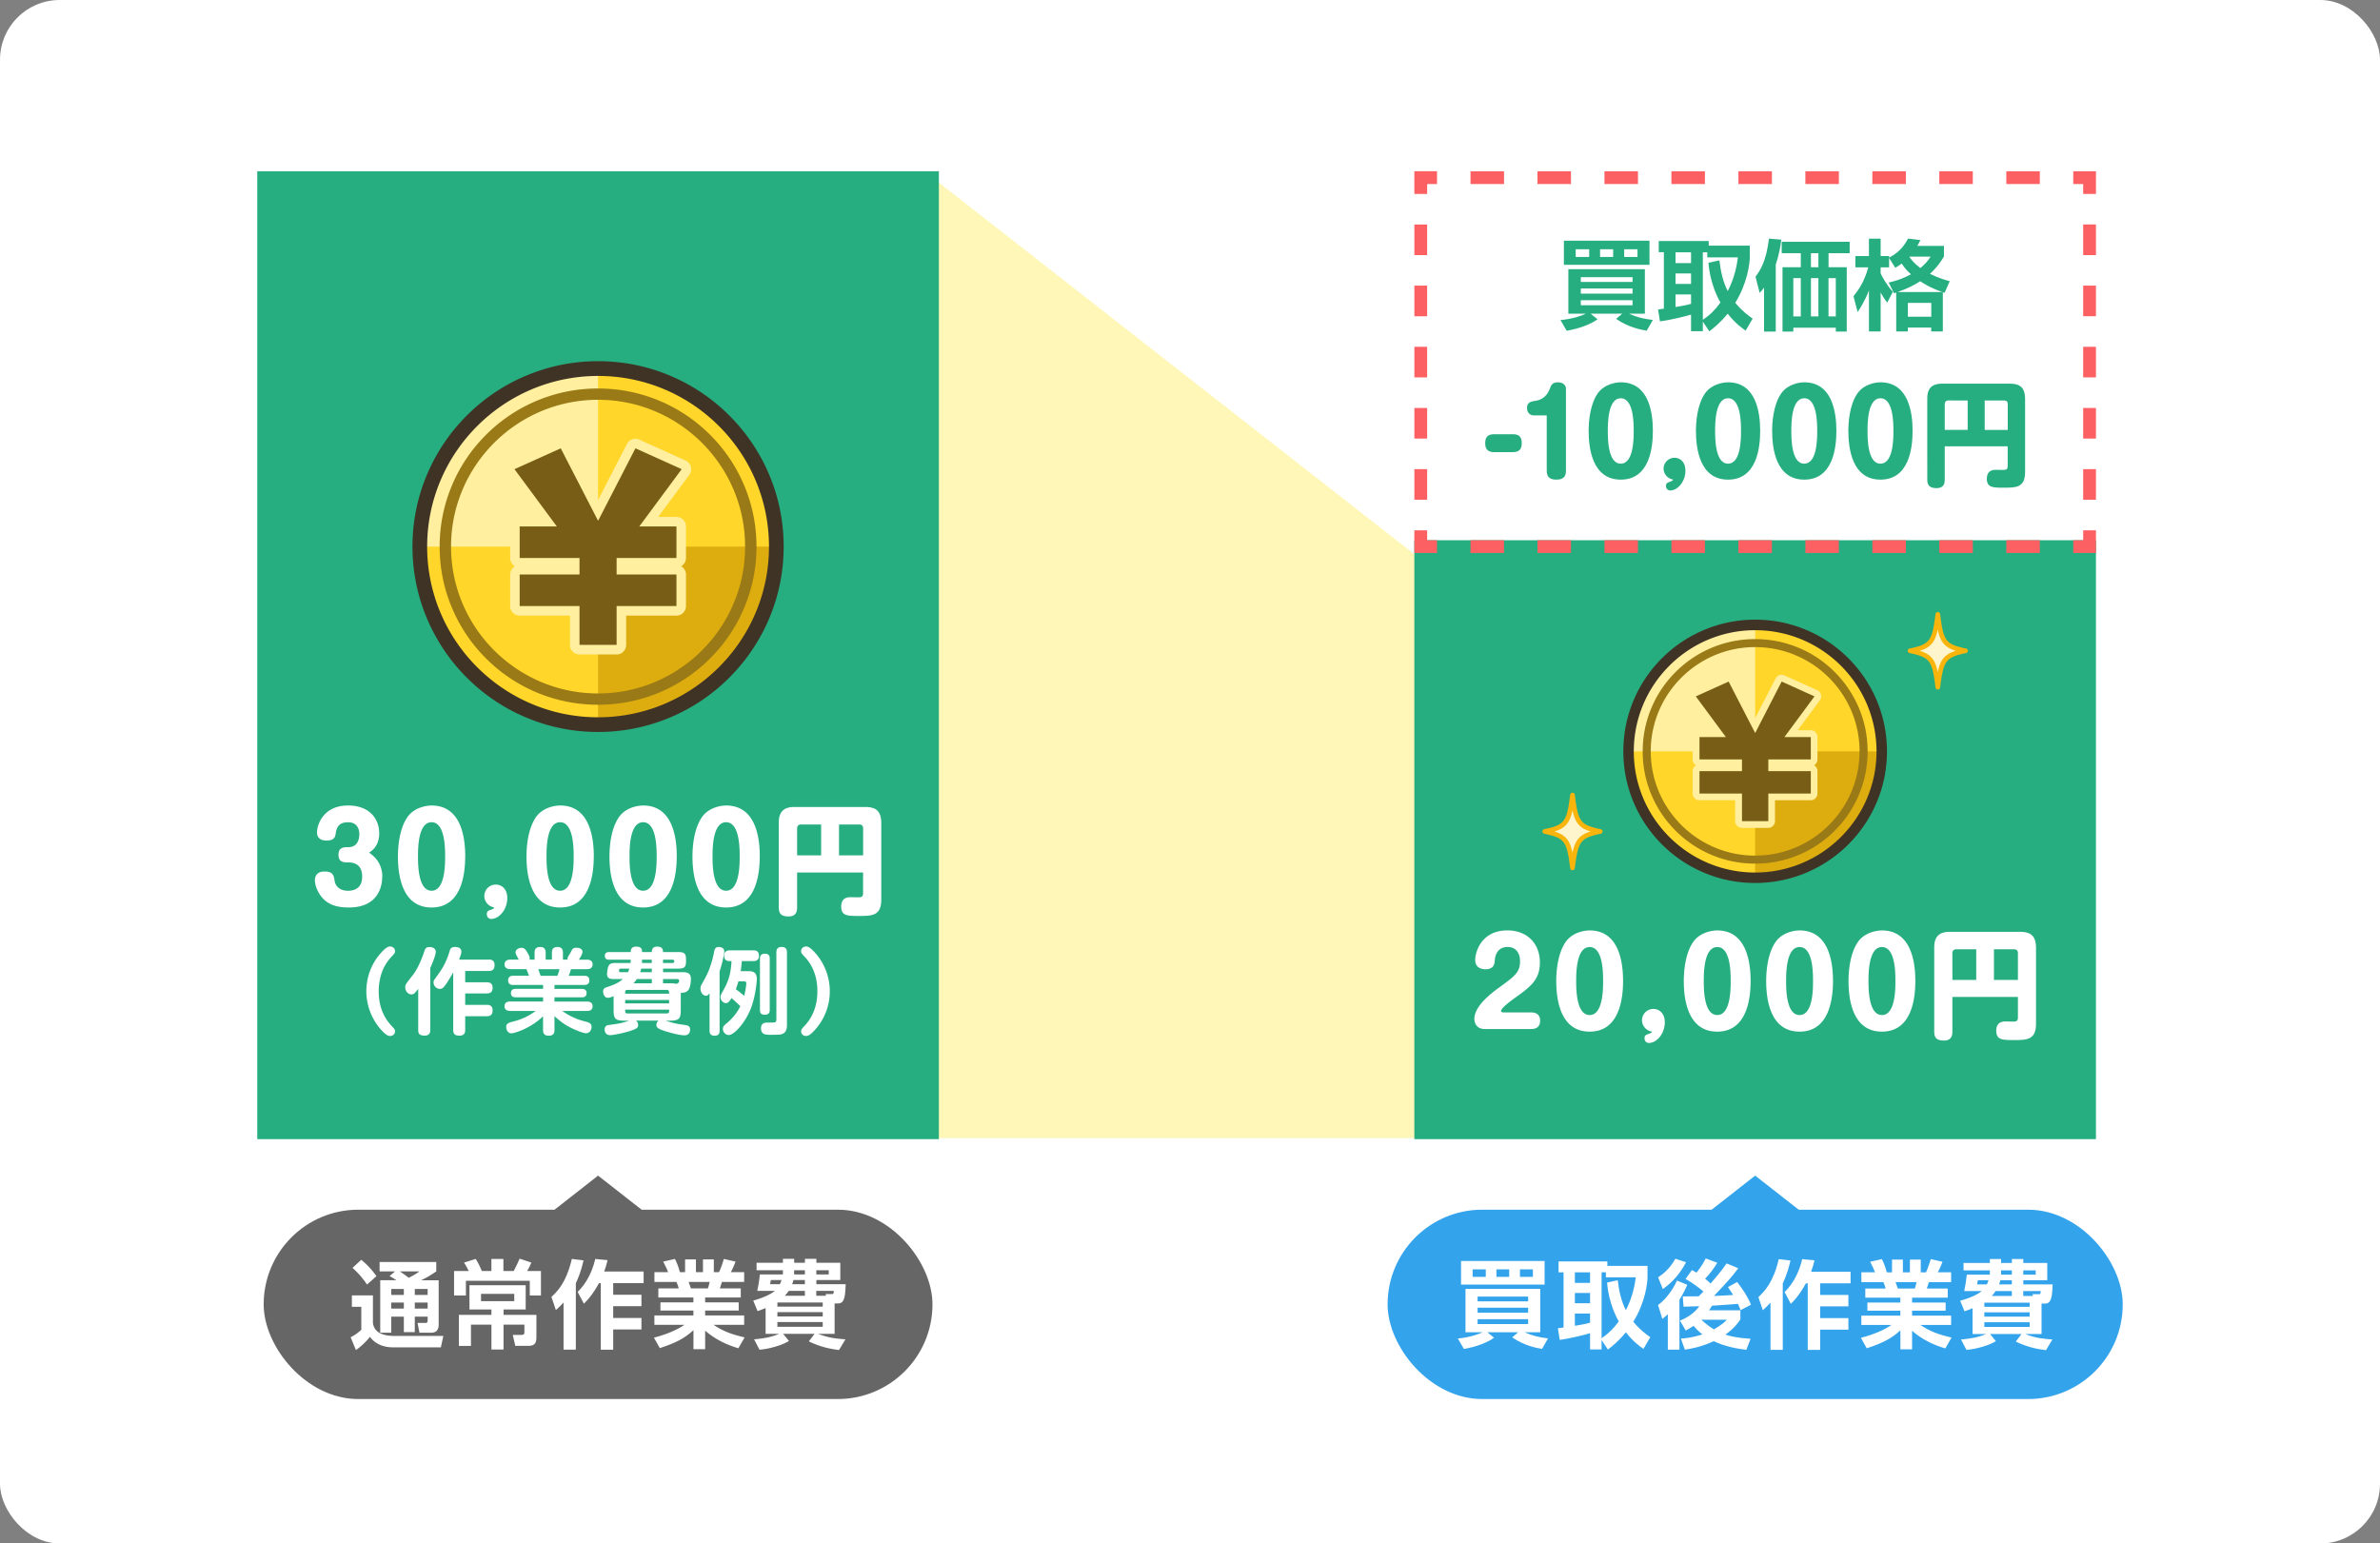 <svg id="_レイヤー_1" data-name="レイヤー 1" xmlns="http://www.w3.org/2000/svg" version="1.1" viewBox="0 0 535 347"><rect x="0" y="0" width="535" height="347" fill="#808080" stroke="none"/><defs><style>.cls-1{fill:#fff5cc}.cls-1,.cls-10,.cls-12,.cls-13,.cls-14,.cls-2,.cls-3,.cls-4,.cls-5,.cls-6,.cls-7,.cls-8{stroke-width:0}.cls-2{fill:#775d15}.cls-3{fill:#ffd629}.cls-4{fill:#666}.cls-5{fill:#ddac0e}.cls-6{fill:#ffef9f}.cls-7{fill:#997a16}.cls-8{fill:#3f3326}.cls-10{fill:#fff}.cls-12{fill:#26ae81}.cls-13{fill:#33a3eb}.cls-14{fill:#f9b50b}</style></defs><rect class="cls-10" width="535" height="347" rx="13.42" ry="13.42"/><path fill="#fef7b8" stroke-width="0" d="M209.61 39.93l109.76 85.79v130.15H209.61V39.93z"/><path class="cls-12" d="M59.27 39.93h150.34v214.73H59.27z"/><path class="cls-12" d="M211.05 256.1H57.83V38.5h153.22v217.6zm-150.34-2.88h147.47V41.37H60.71v211.85zm258.66-130.33h150.34v131.77H319.37z"/><path class="cls-12" d="M471.15 256.1H317.93V121.45h153.22V256.1zm-150.34-2.88h147.47v-128.9H320.81v128.9zm29.98-181.27c2.63-.22 4.8-.99 5.7-1.43h-3.94v-10h17.2v10h-3.58c1.77.77 3.03 1.13 5.37 1.41l-1.37 2.41c-1.04-.18-3.94-.62-6.88-2.65l1.37-1.17h-7.1l1.55 1.26c-1.57 1.15-4.22 2.12-6.94 2.58l-1.39-2.41zm.76-17.84h19.24v5.43h-19.24v-5.43zm2.65 3.65h3.03v-1.72h-3.03v1.72zm1.15 5.63h11.63v-1.08h-11.63v1.08zm0 2.62h11.63v-1.15h-11.63v1.15zm0 2.61h11.63v-1.13h-11.63v1.13zm4.33-10.86h2.94v-1.72h-2.94v1.72zm5.42 0h2.99v-1.72h-2.99v1.72zm27.32 16.58c-.86-.6-2.39-1.68-4.05-3.82-1.7 2.07-3.1 3.18-4.13 3.97l-1.46-2.19v2.16h-2.65v-3.73c-.97.29-4.42 1.19-6.99 1.52l-.42-2.67c.2-.02 1.1-.15 1.3-.18V56.7h-1.15v-2.52h11.23v1.04h9.24v2.63c0 1.3-.55 5.87-3.27 10.22 1.57 1.9 3.01 2.94 3.91 3.56l-1.57 2.69zm-15.78-17.62v2.43h3.49v-2.43h-3.49zm0 4.75v2.36h3.49v-2.36h-3.49zm3.49 4.72h-3.49v2.83c1.26-.2 2.3-.38 3.49-.71v-2.12zm6.37-7.66c.27 2.32.77 4.77 1.88 6.91 1.64-3.2 2.08-6.05 2.28-7.57h-6.88v-1.15h-1v15.19c1.73-1.21 2.68-2.16 3.96-3.89-2.26-3.95-2.61-7.99-2.7-8.94l2.45-.55zm10.05 6.12c-.35.49-.53.68-1 1.19l-.93-3.64c1.08-1.43 2.39-3.44 3.03-8.55l2.76.22c-.13 1.08-.37 2.98-1.24 5.61v15.06h-2.63v-9.89zm19.24-10.29v2.56h-4.75v3.16h4.09v14.46h-2.46v-.86h-9.55v.86h-2.43V60.08h4.11v-3.16h-4.29v-2.56h15.28zm-12.67 8.17v8.61h1.68v-8.61h-1.68zm3.96-5.61v3.16h1.68v-3.16h-1.68zm0 5.61v8.61h1.68v-8.61h-1.68zm3.95 0v8.61h1.64v-8.61h-1.64zm13.53.99c1-.24 2.79-.64 5.02-1.86-.49-.42-1.22-1.06-2.1-2.41-.51.4-.93.66-1.44.95l-1.39-2.21v2.12h-1.9v1.35c.33.75 1.28 2.52 2.74 4.15l-1.26 2.43c-.44-.57-.86-1.13-1.48-2.3v8.77h-2.63v-9.23c-.86 2.34-2.08 4.17-2.54 4.88l-.93-3.56c1.17-1.46 2.45-3.31 3.32-6.49h-2.9v-2.54h3.05v-3.91h2.63v3.91h1.9v.35c2.41-1.26 3.45-2.78 4.27-4.28l2.76.33c-.2.44-.38.8-.69 1.32h5.99v2.38c-.51.84-1.35 2.25-3.14 3.89 2.01.99 3.4 1.37 4.44 1.66l-1.15 2.61-.4-.13v8.81h-2.61v-.86h-5.26v.86h-2.61v-8.74c-.13.04-.22.07-.51.15l-1.19-2.41zm12.07 2.14c-2.79-.97-4.35-2.01-4.98-2.43-1.24.8-2.85 1.66-5.11 2.43h10.08zm-7.76 2.43v3.11h5.26v-3.11h-5.26zm.31-10.4c.35.55 1.04 1.48 2.5 2.58 1.3-1.04 1.83-1.88 2.3-2.58h-4.8z"/><rect class="cls-4" x="59.27" y="271.96" width="150.34" height="42.57" rx="21.28" ry="21.28"/><path class="cls-10" d="M79.1 291.22h4.73v6.21c.13.78.52 2.91 4.75 2.91h11.08l-.56 2.57H88.43c-1.58 0-3.8-.37-5.27-2.37-.3.39-1.51 1.83-3.15 2.98l-1.19-2.89c.89-.43 1.7-1.03 2.4-1.66v-5.17H79.1v-2.57zm2.11-8c.73.62 2.07 1.75 3.41 3.69l-2.12 1.88a19.13 19.13 0 0 0-3.26-3.75l1.96-1.81zm7.6 2.61h-3.48v-2.11h12.74v2.11c-.54.37-1.75 1.23-3.43 2h3.97v9.98c0 1.03-.41 1.81-1.73 1.81h-2.59l-.43-2.2h1.75c.43 0 .52-.19.52-.58V296h-2.89v3.49h-2.46V296h-2.83v3.62h-2.48v-11.8h3.65c-.52-.34-.82-.54-1.55-.93l1.25-1.08zm-.86 3.95v1.34h2.83v-1.34h-2.83zm0 3.06v1.36h2.83v-1.36h-2.83zm1.94-7.01c.63.43 1.58 1.12 1.99 1.44 1.58-.8 1.92-1.08 2.4-1.44H89.9zm3.35 3.95v1.34h2.89v-1.34h-2.89zm0 3.06v1.36h2.89v-1.36h-2.89zm19.92-9.81v2.72h2.31c.56-1.08.65-1.25 1.34-2.78l2.63.88c-.26.63-.58 1.29-.95 1.9h3.11v5.5h-2.51v-3.3h-14.36v3.3h-2.66v-5.5h3.3c-.19-.39-.63-1.25-1.06-1.9l2.63-.82c.67 1.12.8 1.42 1.38 2.72h2.14v-2.72h2.68zm5.01 5.91v5.45h-4.97v1.21h7.38v4.81c0 .99 0 2.16-1.77 2.16h-2.98l-.56-2.46h1.88c.56 0 .73-.15.73-.6v-1.7h-4.69v5.58h-2.72v-5.58h-4.6v4.77h-2.72v-6.97h7.32v-1.21h-4.94v-5.45h12.63zm-10.04 1.94v1.64h7.47v-1.64h-7.47zm18.55 1.94c-.78.86-1.23 1.27-1.73 1.7l-.99-2.95c1.32-1.23 3.35-3.26 4.58-8.54l2.63.32c-.22.97-.67 2.87-1.73 5.15v14.92h-2.76v-10.61zm9.89-9.53c-.15.67-.32 1.34-.76 2.57h8.87v2.61h-6.84v2.61h6.35v2.57h-6.35v2.65h6.35v2.59h-6.35v4.55h-2.79v-14.96h-.41c-1.51 2.74-2.72 3.95-3.39 4.61l-1.4-2.65c2.31-2.26 3.43-5.15 3.95-7.4l2.76.26zm10.42 17.44c3.3-.86 5.44-1.92 6.87-2.89h-6.76v-2.11h8.77v-1.1h-7.41v-1.83h7.41v-1.1h-7.88v-2.05h4.58c-.11-.43-.35-1.1-.52-1.45h-4.94V286h3.07c-.32-.84-.54-1.27-1.1-2.37l2.63-.6c.5.97.76 1.68 1.12 2.98H154v-2.87h2.44v2.87h1.58v-2.87h2.44v2.87h1.17c.41-.88.86-2.18 1.08-2.98l2.63.6c-.07.19-.5 1.38-1.06 2.37h3v2.2h-4.99c-.15.45-.37 1.14-.48 1.45h4.71v2.05h-8.01v1.1h7.54v1.83h-7.54v1.1h8.77v2.11h-6.87c2.16 1.49 4.25 2.2 6.97 2.83l-1.4 2.44c-2.74-.8-5.33-2.07-7.47-3.97v4.18h-2.63v-4.27c-1.81 1.62-3.5 2.7-7.56 4.03l-1.32-2.35zm7.8-12.53c.09.24.45 1.25.52 1.45h3.8c.13-.32.22-.58.41-1.45h-4.73zm17.31 5.87c-.82.34-1.27.52-1.81.69l-.97-2.37c3.13-.86 4.47-1.85 4.86-2.18h-3.95c.32-1.68.37-1.88.58-3.69h5.16c.02-.11.02-.15.02-.28v-.67h-5.92v-1.68h5.92v-.88h2.53v.88h2.42v-.88h2.57v.88h5.38v3.88h-5.38v.95h6.59c-.11 2.95-.32 4.31-1.71 4.31h-.78v6.84h-3.69c2.2.88 4.1 1.1 6.13 1.23l-1.45 2.41c-2.4-.3-4.45-.82-6.78-1.94l1.29-1.7h-7.08l1.32 1.6c-1.42.93-4.51 1.83-6.63 1.96l-1.21-2.33c1.47-.13 3.58-.34 5.63-1.23h-3.04v-5.8zm1.18-6.3c-.02.09-.11.63-.17.95h2.18c.11-.19.24-.45.39-.95h-2.4zm1.47 5.05v.93h10.19v-.93h-10.19zm0 2.17v.97h10.19v-.97h-10.19zm0 2.23v1.06h10.19v-1.06h-10.19zm6.18-5.91v-1.1h-3.63c-.39.58-.69.88-.89 1.1h4.51zm0-3.54h-2.59c-.04.24-.11.52-.28.95h2.87v-.95zm0-1.25v-.95h-2.42v.95h2.42zm2.57 0h2.79v-.95h-2.79v.95zm2.18 4.79l-.09-.39h1.42c.24 0 .41 0 .41-.71h-3.93v1.1h2.18zm-99.77-94.15c0 1.09-.21 6.86-7.51 6.86-2.59 0-4.73-.59-6.17-2.46-.91-1.15-1.44-2.59-1.44-3.71 0-1.04.61-1.92 2.14-1.92 1.95 0 2.11.88 2.3 2.14.03.24.35 2.19 3.05 2.19 1.5 0 3.13-.72 3.13-3.1 0-.75 0-3.28-3.13-3.28-.99 0-2.19 0-2.19-1.71s1.2-1.71 2.19-1.71c2.11 0 2.49-1.76 2.49-2.96 0-1.44-.78-2.64-2.46-2.64-1.12 0-2.51.19-2.83 2.4-.11.8-.24 1.71-2.08 1.71-1.15 0-2.14-.45-2.14-1.87s1.2-6.01 7-6.01c4.81 0 6.98 3.02 6.98 6.25 0 .61 0 2.94-2.27 4.35.8.56 2.97 2.08 2.97 5.47zm18.66-4.62c0 4.03-.83 11.48-7.56 11.48s-7.56-7.45-7.56-11.48c0-1.71.19-6.09 2.17-8.89 1.5-2.11 4.17-2.56 5.4-2.56 6.68 0 7.56 7.26 7.56 11.45zm-10.61 0c0 1.76 0 7.71 3.05 7.71s3.05-5.95 3.05-7.71 0-7.69-3.05-7.69-3.05 5.95-3.05 7.69zm14.91 8.89c0-1.39 1.12-2.56 2.59-2.56 1.34 0 2.57 1.01 2.57 3.02 0 2.64-1.87 4.7-3.61 4.7-.59 0-.99-.48-.99-1.07 0-.67.37-.8.93-.99.53-.19.61-.29.78-.51-1.58-.29-2.27-1.55-2.27-2.59zm24.6-8.89c0 4.03-.83 11.48-7.56 11.48s-7.56-7.45-7.56-11.48c0-1.71.19-6.09 2.17-8.89 1.5-2.11 4.17-2.56 5.4-2.56 6.68 0 7.56 7.26 7.56 11.45zm-10.62 0c0 1.76 0 7.71 3.05 7.71s3.05-5.95 3.05-7.71 0-7.69-3.05-7.69-3.05 5.95-3.05 7.69zm29.27 0c0 4.03-.83 11.48-7.56 11.48s-7.56-7.45-7.56-11.48c0-1.71.19-6.09 2.17-8.89 1.5-2.11 4.17-2.56 5.4-2.56 6.68 0 7.56 7.26 7.56 11.45zm-10.61 0c0 1.76 0 7.71 3.05 7.71s3.05-5.95 3.05-7.71 0-7.69-3.05-7.69-3.05 5.95-3.05 7.69zm29.27 0c0 4.03-.83 11.48-7.56 11.48s-7.56-7.45-7.56-11.48c0-1.71.19-6.09 2.17-8.89 1.5-2.11 4.17-2.56 5.4-2.56 6.68 0 7.56 7.26 7.56 11.45zm-10.61 0c0 1.76 0 7.71 3.05 7.71s3.05-5.95 3.05-7.71 0-7.69-3.05-7.69-3.05 5.95-3.05 7.69zm19.01 3.61v7.88c0 .69-.11 2-1.9 2-1.58 0-2.22-.56-2.22-2v-19.14c0-2.72 1.52-3.47 3.48-3.47h15.9c2.33 0 3.66.77 3.66 3.66v17.16c0 3.68-2.14 3.68-5.03 3.68-2.54 0-3.98 0-3.98-2.11 0-1.65.99-2.11 2.06-2.11.03 0 1.47.03 1.74.03.85 0 1.12-.16 1.12-.99v-4.59h-14.84zm5.4-3.85v-6.94h-4.52c-.59 0-.88.35-.88.88v6.06h5.4zm4.01 0h5.43v-6.06c0-.53-.27-.88-.88-.88h-4.54v6.94zM85.51 214.37c1.24-1.41 1.77-1.58 2.19-1.58.59 0 1.1.44 1.1 1.03 0 .42-.15.59-.7 1.16-.55.59-1.22 1.41-1.77 2.48-.8 1.6-1.2 3.54-1.2 5.39 0 4.74 2.17 7.03 3.29 8.21.23.25.38.48.38.82 0 .59-.51 1.03-1.1 1.03-.44 0-.97-.19-2.21-1.6-1.75-2.02-3.14-5.03-3.14-8.46s1.31-6.36 3.16-8.48zm11.22 17.17c0 .53-.13 1.28-1.24 1.28s-1.48-.32-1.48-1.28v-9.24c-.65.86-.95 1.26-1.52 1.26-.74 0-1.39-.72-1.39-1.58 0-.61.04-.65 1.64-2.69.51-.63 1.62-2.29 2.65-5.45.17-.53.36-.93 1.16-.93.72 0 1.41.34 1.41 1.07 0 .78-.86 2.76-1.24 3.68v13.87zm13.15-15.82c.32 0 1.29 0 1.29 1.2 0 .97-.38 1.37-1.29 1.37h-5.31v2.55h4.87c.48 0 1.29.08 1.29 1.22 0 .78-.32 1.28-1.29 1.28h-4.87v2.57h4.87c.32 0 1.29 0 1.29 1.2 0 .97-.4 1.35-1.29 1.35h-4.87v3.09c0 .46-.08 1.28-1.24 1.28-1.01 0-1.45-.29-1.45-1.28v-12.96c-.34.59-1.16 2.13-1.98 3.14-.21.27-.49.59-1.01.59-.78 0-1.43-.67-1.43-1.47 0-.23.04-.44.36-.86 1.2-1.64 2.15-2.9 3.01-5.39.06-.19.32-1.05.4-1.22.21-.38.63-.48 1.05-.48s1.43.06 1.43 1.07c0 .46-.38 1.41-.51 1.77h6.68zm10.29.02v-1.56c0-.86.34-1.28 1.31-1.28 1.18 0 1.18.99 1.18 1.28v1.56h1.41v-1.56c0-.8.27-1.28 1.29-1.28 1.18 0 1.18.99 1.18 1.28v1.56h1.07s-.04-.17-.04-.25c0-.11.06-.3.15-.44.34-.55.4-.63.82-1.45.17-.29.38-.53 1.05-.53.78 0 1.35.36 1.35.93 0 .4-.46 1.24-.82 1.75h1.83c.44 0 1.26.11 1.26 1.07 0 .53-.29 1.07-1.26 1.07h-3.6c-.27.88-.27.95-.51 1.49h3.52c.36 0 1.12.04 1.12 1.03s-.86 1.03-1.12 1.03h-6.72v.88h6.15c.23 0 1.07 0 1.07.95s-.86.95-1.07.95h-6.15v.95h7.31c.59 0 1.26.19 1.26 1.07 0 1.05-1.03 1.05-1.26 1.05h-5.54c1.31.95 2.95 1.79 4.93 2.31 1.01.25 1.64.42 1.64 1.3 0 .48-.32 1.39-1.29 1.39-.65 0-2.72-.88-3.64-1.37-1.26-.65-2.38-1.51-3.41-2.48v3.11c0 .95-.42 1.3-1.37 1.3-1.18 0-1.2-.97-1.2-1.3v-3.07c-2.91 2.84-6.53 3.83-7.1 3.83-.99 0-1.18-1.07-1.18-1.43 0-.76.44-.93 1.73-1.26 1.31-.34 3.06-.97 4.89-2.34h-5.71c-.59 0-1.29-.19-1.29-1.07 0-1.05 1.03-1.05 1.29-1.05h7.38v-.95h-6.15c-.3 0-1.08-.02-1.08-.95s.84-.95 1.08-.95h6.15v-.88h-6.74c-.36 0-1.12-.04-1.12-1.03s.86-1.03 1.12-1.03h3.56c-.11-.36-.4-1.14-.57-1.49h-3.62c-.44 0-1.29-.13-1.29-1.07 0-1.07 1.07-1.07 1.29-1.07h1.9c-.63-1.2-.72-1.35-.72-1.66 0-.57.67-.99 1.31-.99s.86.29 1.24.88c.27.44.63 1.03.63 1.47 0 .11-.02.19-.06.3h1.18zm5.12 3.64c.25-.57.44-1.33.49-1.49H121c.08.21.44 1.26.53 1.49h3.77zm27.74 7.74c0 1.92-.42 2.34-2.36 2.34h-1.03c1.96.63 2.15.67 4.28.97.53.08 1.22.17 1.22 1.05 0 .17-.06 1.28-1.26 1.28-.8 0-2.42-.32-4.45-.97-1.56-.51-1.88-.82-1.88-1.37 0-.08 0-.59.49-.97h-5.08c.49.38.49.9.49 1.01 0 .59-.34.84-1.9 1.35-1.5.46-3.64.91-4.42.91-1.05 0-1.22-.95-1.22-1.24 0-.86.61-1.01.97-1.05 2.57-.34 2.74-.38 4.53-.97h-1.12c-1.92 0-2.36-.4-2.36-2.34v-3.16c-.49.19-.91.36-1.26.36-.89 0-1.1-.99-1.1-1.43 0-.67.42-.82.86-.97 2.32-.72 3.14-1.43 3.56-1.81h-2.15c-.76 0-1.39-.25-1.39-1.11 0-.13.11-1.41.36-1.87.34-.61.93-.63 1.52-.63h3.41c.02-.23.04-.32.04-.42v-.32h-4.87c-.21 0-.95 0-.95-.86 0-.8.63-.86.95-.86h4.87c0-.4.04-1.22 1.18-1.22s1.35.42 1.37 1.22h2.19c.02-.4.04-1.22 1.18-1.22 1.05 0 1.31.4 1.35 1.22h3.37c1.37 0 1.79.27 1.79 1.66v.42c0 1.33-.38 1.64-1.79 1.64h-3.37v.8h4.26c.84 0 2 0 2 1.52 0 .13-.04 1.75-.55 2.46-.44.61-1.18.65-1.73.67v3.91zm-11.87-8.56c.11-.23.19-.42.32-.8h-1.87c-.27 0-.46.02-.46.53 0 .27.25.27.44.27h1.58zm-.63 4.84h9.88v-.32c0-.34-.17-.53-.51-.53h-8.89c-.36 0-.48.21-.48.5v.34zm9.88 1.41h-9.88v.78h9.88v-.78zm-9.88 2.17v.36c0 .32.15.5.48.5h8.89c.36 0 .51-.19.51-.5v-.36h-9.88zm5.99-5.92v-.95h-3.37c-.15.23-.34.5-.74.95h4.11zm0-3.3h-2.4c-.02.17-.06.36-.21.8h2.61v-.8zm-2.2-1.26h2.19v-.74h-2.19v.74zm4.72 0h2.09c.23 0 .44-.06.44-.34 0-.17-.02-.4-.44-.4h-2.09v.74zm1.63 4.56c.72 0 .95.04 1.22.11.17 0 .34-.02.48-.11.15-.08.3-.32.3-.57 0-.36-.3-.38-.49-.38h-3.14v.95h1.62zm11.09 10.65c0 .32 0 1.14-1.12 1.14s-1.14-.82-1.14-1.14v-8.42c-.19.27-.38.57-.82.57-.65 0-1.22-.78-1.22-1.62 0-.4.11-.67.32-1.03 1.05-1.87 1.43-2.57 2.04-4.44.27-.8.4-1.3.72-2.84.11-.53.25-1.03 1.03-1.03.13 0 1.24.02 1.24 1.01 0 .4-.34 2.34-1.05 4.46v13.34zm4.99-15.65c-.02.36-.08 1.05-.25 2.27h1.52c.93 0 2.11 0 2.11 1.77 0 .42-.25 3.66-1.26 6.4-1.26 3.39-3.86 6.19-5.04 6.19-.78 0-1.33-.72-1.33-1.33s.38-.93.82-1.28c1.6-1.35 2.49-2.63 3.1-3.87-.55-.53-1.29-1.24-1.98-1.83-.38.61-.72 1.14-1.26 1.14s-1.22-.59-1.22-1.33c0-.34.11-.61.44-1.2 1.52-2.59 1.88-4.29 2.04-6.92h-.36c-.49 0-1.29-.06-1.29-1.22s.93-1.2 1.29-1.2h5.27c.42 0 1.26.04 1.26 1.22s-.91 1.2-1.26 1.2h-2.59zm-.76 4.56c-.25.88-.44 1.37-.59 1.77.82.59 1.31.99 1.88 1.49.32-1.18.48-2.53.48-2.8 0-.46-.36-.46-.59-.46h-1.18zm7.04 6.4c0 .32 0 1.11-1.1 1.11s-1.1-.69-1.1-1.11v-11.47c0-.27 0-1.14 1.1-1.14s1.1.78 1.1 1.14v11.47zm3.88 3.3c0 .72-.06 1.85-1.22 2.19-.19.06-.44.13-2.32.13-1.22 0-2.3 0-2.3-1.45 0-1.3.97-1.3 1.6-1.3.67 0 1.35 0 1.47-.04.25-.06.38-.23.38-.72v-14.96c0-.38 0-1.28 1.18-1.28 1.1 0 1.2.72 1.2 1.28v16.16zm6.46 1.01c-1.22 1.41-1.77 1.58-2.19 1.58-.57 0-1.1-.42-1.1-1.03 0-.42.15-.57.69-1.16.74-.78 2.97-3.16 2.97-7.87s-2.23-7.09-2.97-7.87c-.55-.59-.69-.74-.69-1.16 0-.61.53-1.03 1.1-1.03.44 0 .99.19 2.21 1.6 1.75 2 3.14 5.01 3.14 8.46s-1.33 6.38-3.16 8.48zm150.44.02c-2.26 0-2.39-1.91-2.39-2.28 0-2.84 3.69-5.7 5.49-7 3.61-2.62 4.78-3.47 4.78-5.96 0-1.96-1.01-3.21-2.79-3.21-2.65 0-2.84 2.49-2.89 3.02-.05.77-.19 1.99-2.12 1.99-.48 0-2.28-.13-2.28-2.09 0-1.8 1.38-6.65 7.24-6.65 4.4 0 7.3 2.91 7.3 7.21 0 3.95-2.18 5.51-5.73 8.05-.37.27-3 2.15-3 2.84 0 .32.45.34.64.34h6.08c.42 0 2.07 0 2.07 1.85s-1.57 1.88-2.07 1.88h-10.32zm31.04-10.81c0 4-.82 11.39-7.51 11.39s-7.51-7.39-7.51-11.39c0-1.7.19-6.04 2.15-8.82 1.49-2.09 4.14-2.54 5.36-2.54 6.63 0 7.51 7.21 7.51 11.37zm-10.54 0c0 1.75 0 7.66 3.03 7.66s3.02-5.91 3.02-7.66 0-7.63-3.02-7.63-3.03 5.91-3.03 7.63zm14.8 8.83c0-1.38 1.11-2.54 2.57-2.54 1.33 0 2.55 1.01 2.55 2.99 0 2.62-1.86 4.66-3.58 4.66-.58 0-.98-.48-.98-1.06 0-.66.37-.8.93-.98.53-.19.61-.29.77-.5-1.57-.29-2.26-1.54-2.26-2.57zm24.41-8.83c0 4-.82 11.39-7.51 11.39s-7.51-7.39-7.51-11.39c0-1.7.19-6.04 2.15-8.82 1.49-2.09 4.14-2.54 5.36-2.54 6.63 0 7.51 7.21 7.51 11.37zm-10.53 0c0 1.75 0 7.66 3.03 7.66s3.02-5.91 3.02-7.66 0-7.63-3.02-7.63-3.03 5.91-3.03 7.63zm29.05 0c0 4-.82 11.39-7.51 11.39s-7.51-7.39-7.51-11.39c0-1.7.19-6.04 2.15-8.82 1.49-2.09 4.14-2.54 5.36-2.54 6.63 0 7.51 7.21 7.51 11.37zm-10.54 0c0 1.75 0 7.66 3.03 7.66s3.02-5.91 3.02-7.66 0-7.63-3.02-7.63-3.03 5.91-3.03 7.63zm29.05 0c0 4-.82 11.39-7.51 11.39s-7.51-7.39-7.51-11.39c0-1.7.19-6.04 2.15-8.82 1.49-2.09 4.14-2.54 5.36-2.54 6.63 0 7.51 7.21 7.51 11.37zm-10.53 0c0 1.75 0 7.66 3.03 7.66s3.02-5.91 3.02-7.66 0-7.63-3.02-7.63-3.03 5.91-3.03 7.63zm18.86 3.58v7.82c0 .69-.11 1.99-1.88 1.99-1.57 0-2.2-.56-2.2-1.99v-19c0-2.7 1.51-3.45 3.45-3.45h15.79c2.31 0 3.64.77 3.64 3.63v17.04c0 3.66-2.12 3.66-4.99 3.66-2.52 0-3.95 0-3.95-2.09 0-1.64.98-2.09 2.04-2.09.03 0 1.46.03 1.72.03.85 0 1.11-.16 1.11-.98v-4.56h-14.72zm5.36-3.82v-6.89h-4.48c-.58 0-.88.34-.88.87v6.02h5.36zm3.98 0h5.39v-6.02c0-.53-.27-.87-.88-.87h-4.51v6.89z"/><path class="cls-12" d="M340.11 97.62c1.33 0 1.96.61 1.96 1.99 0 1.02-.28 2.04-1.96 2.04h-4.26c-1.38 0-1.99-.66-1.99-1.99 0-1.04.28-2.04 1.99-2.04h4.26zm4.63-4.23c-.71 0-1.48-.51-1.48-1.66 0-1.32.87-1.45 1.94-1.63.51-.08 2.3-.38 3.16-2.65.33-.87.56-1.5 1.86-1.5 1.22 0 1.79.77 1.79 1.35v18.52c0 .87-.23 2.01-2.07 2.01-1.25 0-2.25-.31-2.25-2.01V93.39h-2.96zm26.81 3.49c0 3.85-.79 10.95-7.22 10.95s-7.22-7.11-7.22-10.95c0-1.63.18-5.81 2.07-8.48 1.43-2.01 3.98-2.45 5.15-2.45 6.38 0 7.22 6.93 7.22 10.93zm-10.13 0c0 1.68 0 7.36 2.91 7.36s2.91-5.68 2.91-7.36 0-7.34-2.91-7.34-2.91 5.68-2.91 7.34zm12.53 8.48c0-1.32 1.07-2.45 2.47-2.45 1.28 0 2.45.97 2.45 2.88 0 2.52-1.79 4.48-3.44 4.48-.56 0-.94-.46-.94-1.02 0-.64.36-.76.89-.94.51-.18.59-.28.74-.48-1.5-.28-2.17-1.48-2.17-2.47zm21.72-8.48c0 3.85-.79 10.95-7.22 10.95s-7.22-7.11-7.22-10.95c0-1.63.18-5.81 2.07-8.48 1.43-2.01 3.98-2.45 5.15-2.45 6.38 0 7.22 6.93 7.22 10.93zm-10.13 0c0 1.68 0 7.36 2.91 7.36s2.91-5.68 2.91-7.36 0-7.34-2.91-7.34-2.91 5.68-2.91 7.34zm27.26 0c0 3.85-.79 10.95-7.22 10.95s-7.22-7.11-7.22-10.95c0-1.63.18-5.81 2.07-8.48 1.43-2.01 3.98-2.45 5.15-2.45 6.38 0 7.22 6.93 7.22 10.93zm-10.13 0c0 1.68 0 7.36 2.91 7.36s2.91-5.68 2.91-7.36 0-7.34-2.91-7.34-2.91 5.68-2.91 7.34zm27.26 0c0 3.85-.79 10.95-7.22 10.95s-7.22-7.11-7.22-10.95c0-1.63.18-5.81 2.07-8.48 1.43-2.01 3.98-2.45 5.15-2.45 6.38 0 7.22 6.93 7.22 10.93zm-10.13 0c0 1.68 0 7.36 2.91 7.36s2.91-5.68 2.91-7.36 0-7.34-2.91-7.34-2.91 5.68-2.91 7.34zm17.36 3.44v7.51c0 .66-.1 1.91-1.81 1.91-1.5 0-2.12-.54-2.12-1.91V89.56c0-2.6 1.45-3.31 3.32-3.31h15.18c2.22 0 3.49.74 3.49 3.49v16.38c0 3.52-2.04 3.52-4.8 3.52-2.42 0-3.8 0-3.8-2.01 0-1.58.94-2.01 1.96-2.01.03 0 1.4.03 1.66.03.82 0 1.07-.15 1.07-.94v-4.38h-14.16zm5.15-3.67v-6.62H438c-.56 0-.84.33-.84.84v5.78h5.15zm3.83 0h5.18v-5.78c0-.51-.25-.84-.84-.84h-4.34v6.62z"/><ellipse class="cls-3" cx="134.44" cy="122.89" rx="40.07" ry="40.02"/><path class="cls-5" d="M134.44 162.91c22.13 0 40.07-17.92 40.07-40.02h-40.07v40.02z"/><path class="cls-6" d="M134.44 82.87c-22.13 0-40.07 17.92-40.07 40.02h40.07V82.87z"/><path class="cls-7" d="M134.44 158.44c-4.81 0-9.47-.94-13.86-2.79a35.41 35.41 0 0 1-11.32-7.62 35.355 35.355 0 0 1-7.63-11.3c-1.86-4.38-2.8-9.04-2.8-13.84s.94-9.45 2.8-13.84c1.79-4.23 4.36-8.04 7.63-11.3a35.487 35.487 0 0 1 25.18-10.41c4.81 0 9.47.94 13.86 2.79a35.41 35.41 0 0 1 11.32 7.62c3.27 3.26 5.84 7.07 7.63 11.3 1.86 4.38 2.8 9.04 2.8 13.84s-.94 9.45-2.8 13.84a35.355 35.355 0 0 1-7.63 11.3 35.487 35.487 0 0 1-25.18 10.41zm0-68.56c-18.23 0-33.05 14.81-33.05 33.01s14.83 33.01 33.05 33.01 33.05-14.81 33.05-33.01-14.83-33.01-33.05-33.01z"/><path class="cls-8" d="M134.44 164.56c-5.63 0-11.1-1.1-16.24-3.28-4.97-2.1-9.43-5.1-13.26-8.93A41.495 41.495 0 0 1 96 139.1c-2.18-5.14-3.28-10.6-3.28-16.22s1.1-11.08 3.28-16.22c2.1-4.96 5.11-9.42 8.94-13.25 3.83-3.83 8.29-6.83 13.26-8.93 5.15-2.17 10.61-3.28 16.24-3.28s11.1 1.1 16.24 3.28c4.97 2.1 9.43 5.1 13.26 8.93s6.84 8.28 8.94 13.25c2.18 5.14 3.28 10.6 3.28 16.22s-1.1 11.08-3.28 16.22c-2.1 4.96-5.11 9.42-8.94 13.25a41.509 41.509 0 0 1-13.26 8.93 41.594 41.594 0 0 1-16.24 3.28zm0-80.04c-21.18 0-38.42 17.21-38.42 38.37s17.23 38.37 38.42 38.37 38.42-17.21 38.42-38.37-17.23-38.37-38.42-38.37z"/><path class="cls-6" d="M155.3 104.94c-.16-.63-.6-1.14-1.19-1.41l-10.4-4.69a2.136 2.136 0 0 0-2.78.97l-6.49 12.6-6.49-12.6a2.14 2.14 0 0 0-2.78-.97l-10.4 4.69c-.59.27-1.03.78-1.19 1.41-.16.63-.04 1.29.35 1.81l7 9.47h-4.11c-1.18 0-2.14.96-2.14 2.14v7.09c0 .8.44 1.49 1.08 1.86-.65.37-1.08 1.06-1.08 1.86v7.09c0 1.18.96 2.14 2.14 2.14h11.31v6.6c0 1.18.96 2.14 2.14 2.14h8.34c1.18 0 2.14-.96 2.14-2.14v-6.6h11.31c1.18 0 2.14-.96 2.14-2.14v-7.09c0-.8-.44-1.49-1.08-1.86.65-.37 1.08-1.06 1.08-1.86v-7.09c0-1.18-.96-2.14-2.14-2.14h-4.11l7-9.47c.38-.52.51-1.18.35-1.81z"/><path class="cls-2" d="M153.23 105.48l-10.39-4.69-8.36 16.23h-.07l-8.36-16.23-10.4 4.69 9.52 12.87h-8.35v7.09h13.45v3.72h-13.45v7.08h13.45v8.74h8.34v-8.74h13.45v-7.08h-13.45v-3.72h13.45v-7.09h-8.35l9.52-12.87z"/><ellipse class="cls-3" cx="394.54" cy="168.92" rx="28.46" ry="28.42"/><path class="cls-5" d="M394.54 197.34c15.72 0 28.46-12.72 28.46-28.42h-28.46v28.42z"/><path class="cls-6" d="M394.54 140.5c-15.72 0-28.46 12.72-28.46 28.42h28.46V140.5z"/><path class="cls-7" d="M394.54 194.16c-3.41 0-6.72-.67-9.84-1.98a25.11 25.11 0 0 1-8.03-5.41 25.37 25.37 0 0 1-5.42-8.02c-1.32-3.11-1.99-6.42-1.99-9.83s.67-6.71 1.99-9.83c1.27-3.01 3.1-5.71 5.42-8.02a25.11 25.11 0 0 1 8.03-5.41c3.12-1.32 6.43-1.98 9.84-1.98s6.72.67 9.84 1.98c3.01 1.27 5.71 3.09 8.03 5.41s4.14 5.02 5.42 8.02c1.32 3.11 1.99 6.42 1.99 9.83s-.67 6.71-1.99 9.83c-1.27 3.01-3.1 5.71-5.42 8.02a25.11 25.11 0 0 1-8.03 5.41 25.105 25.105 0 0 1-9.84 1.98zm0-48.68c-12.94 0-23.47 10.51-23.47 23.44s10.53 23.44 23.47 23.44 23.47-10.51 23.47-23.44-10.53-23.44-23.47-23.44z"/><path class="cls-8" d="M394.54 198.51c-4 0-7.88-.78-11.53-2.33a29.46 29.46 0 0 1-9.42-6.34 29.446 29.446 0 0 1-6.35-9.41c-1.55-3.65-2.33-7.52-2.33-11.52s.78-7.87 2.33-11.52c1.49-3.52 3.63-6.69 6.35-9.41a29.46 29.46 0 0 1 9.42-6.34c3.65-1.54 7.53-2.33 11.53-2.33s7.88.78 11.53 2.33a29.46 29.46 0 0 1 9.42 6.34c2.72 2.72 4.86 5.88 6.35 9.41 1.55 3.65 2.33 7.52 2.33 11.52s-.78 7.87-2.33 11.52a29.556 29.556 0 0 1-6.35 9.41 29.46 29.46 0 0 1-9.42 6.34 29.51 29.51 0 0 1-11.53 2.33zm0-56.83c-15.04 0-27.28 12.22-27.28 27.24s12.24 27.24 27.28 27.24 27.28-12.22 27.28-27.24-12.24-27.24-27.28-27.24z"/><path class="cls-6" d="M409.35 156.17c-.12-.44-.43-.81-.85-1l-7.38-3.33c-.74-.33-1.61-.03-1.98.69l-4.61 8.95-4.61-8.95a1.525 1.525 0 0 0-1.98-.69l-7.38 3.33c-.42.19-.73.56-.85 1-.12.44-.02.92.25 1.28l4.97 6.72h-2.92c-.84 0-1.52.68-1.52 1.52v5.03c0 .57.31 1.06.77 1.32-.46.26-.77.75-.77 1.32v5.03c0 .84.68 1.52 1.52 1.52h8.03v4.69c0 .84.68 1.52 1.52 1.52h5.92c.84 0 1.52-.68 1.52-1.52v-4.69h8.03c.84 0 1.52-.68 1.52-1.52v-5.03c0-.57-.31-1.06-.77-1.32.46-.26.77-.75.77-1.32v-5.03c0-.84-.68-1.52-1.52-1.52h-2.92l4.97-6.72c.27-.37.36-.84.25-1.28z"/><path class="cls-2" d="M407.88 156.56l-7.38-3.33-5.93 11.52h-.05l-5.94-11.52-7.38 3.33 6.76 9.14h-5.93v5.03h9.55v2.64h-9.55v5.03h9.55v6.21h5.92v-6.21h9.55v-5.03h-9.55v-2.64h9.55v-5.03h-5.93l6.76-9.14z"/><path d="M471.15 124.32h-5.1v-2.87h2.23v-2.22h2.87v5.09zm-12.62 0H451v-2.87h7.53v2.87zm-15.06 0h-7.53v-2.87h7.53v2.87zm-15.05 0h-7.53v-2.87h7.53v2.87zm-15.06 0h-7.53v-2.87h7.53v2.87zm-15.05 0h-7.53v-2.87h7.53v2.87zm-15.06 0h-7.53v-2.87h7.53v2.87zm-15.05 0h-7.53v-2.87h7.53v2.87zm-15.06 0h-7.53v-2.87h7.53v2.87zm-15.05 0h-7.53v-2.87h7.53v2.87zm-15.06 0h-5.1v-5.09h2.88v2.22h2.22v2.87zm-2.22-11.97h-2.87v-6.88h2.87v6.88zm0-13.75h-2.87v-6.88h2.87v6.88zm0-13.75h-2.87v-6.88h2.87v6.88zm0-13.75h-2.87v-6.88h2.87v6.88zm0-13.75h-2.87v-6.88h2.87v6.88zm0-13.75h-2.88v-5.1h5.1v2.87h-2.22v2.23zm137.72-2.23H451V38.5h7.53v2.87zm-15.06 0h-7.53V38.5h7.53v2.87zm-15.05 0h-7.53V38.5h7.53v2.87zm-15.06 0h-7.53V38.5h7.53v2.87zm-15.05 0h-7.53V38.5h7.53v2.87zm-15.06 0h-7.53V38.5h7.53v2.87zm-15.05 0h-7.53V38.5h7.53v2.87zm-15.06 0h-7.53V38.5h7.53v2.87zm-15.05 0h-7.53V38.5h7.53v2.87zm133.06 2.23h-2.87v-2.23h-2.23V38.5h5.1v5.1zm0 68.75h-2.87v-6.88h2.87v6.88zm0-13.75h-2.87v-6.88h2.87v6.88zm0-13.75h-2.87v-6.88h2.87v6.88zm0-13.75h-2.87v-6.88h2.87v6.88zm0-13.75h-2.87v-6.88h2.87v6.88z" fill="#fc6063" stroke-width="0"/><path class="cls-4" d="M134.44 264.3l-13.53 10.6h27.07l-13.54-10.6z"/><rect class="cls-13" x="311.92" y="271.96" width="165.25" height="42.57" rx="21.28" ry="21.28"/><path class="cls-10" d="M327.7 300.92c2.57-.22 4.69-.97 5.57-1.4h-3.84v-9.77h16.8v9.77h-3.5c1.73.75 2.96 1.1 5.25 1.38l-1.34 2.35c-1.01-.17-3.84-.6-6.71-2.59l1.34-1.14h-6.93l1.51 1.23c-1.53 1.12-4.12 2.07-6.78 2.52l-1.36-2.35zm.73-17.42h18.78v5.3h-18.78v-5.3zm2.6 3.56h2.96v-1.68h-2.96v1.68zm1.12 5.5h11.36v-1.06h-11.36v1.06zm0 2.56h11.36V294h-11.36v1.12zm0 2.55h11.36v-1.1h-11.36v1.1zm4.23-10.61h2.87v-1.68h-2.87v1.68zm5.29 0h2.91v-1.68h-2.91v1.68zm27.76 16.19c-.84-.58-2.33-1.64-3.95-3.73-1.66 2.03-3.02 3.1-4.04 3.88l-1.42-2.13v2.11h-2.59v-3.64c-.95.28-4.32 1.16-6.82 1.49l-.41-2.61c.19-.02 1.08-.15 1.27-.17v-12.4h-1.12v-2.46h10.97v1.01h9.03v2.57c0 1.27-.54 5.74-3.2 9.98 1.53 1.85 2.94 2.87 3.82 3.47l-1.53 2.63zm-15.41-17.2v2.37h3.41v-2.37h-3.41zm0 4.63v2.31h3.41v-2.31h-3.41zm3.41 4.62h-3.41v2.76c1.23-.19 2.25-.37 3.41-.69v-2.07zm6.22-7.49c.26 2.26.76 4.66 1.83 6.75 1.6-3.13 2.03-5.91 2.22-7.4h-6.71v-1.12h-.97v14.83c1.68-1.19 2.61-2.11 3.86-3.79-2.2-3.86-2.55-7.81-2.63-8.73l2.4-.54zm15.62 1.04c-.3.73-.8 1.85-1.75 3.36v11.21h-2.61v-7.96c-.54.5-.76.67-1.23 1.06l-.97-3.13c1.23-.84 3.15-2.95 4.25-5.5l2.31.95zm-6.54-1.68c.99-.67 2.63-1.9 3.87-4.18l2.42.78c-1.45 2.67-2.96 4.4-5.23 6.04l-1.06-2.63zm5.12 13.77c.86-.06 2.48-.17 4.84-.95-.32-.24-1.04-.78-1.99-1.92-.69.47-1.17.75-1.75 1.06l-1.32-2.24c1.75-.67 3.3-1.75 4.36-3.23-.5.02-2.98.11-3.54.11l-.19-2.31c.24 0 3.15-.04 3.61-.04.26-.24.69-.69 1.04-1.06-.8-.71-2.53-2.03-4.02-2.83l1.45-2c.45.24.71.39 1.01.58.26-.3 1.34-1.68 2.09-3.19l2.59.97c-.86 1.42-1.51 2.26-2.74 3.6.3.24.63.47 1.23 1.06 1.27-1.44 2.51-2.93 3.61-4.51l2.61 1.08c-1.4 1.94-2.68 3.3-5.46 6.23.78-.02 2.81-.11 4.32-.22l-1.17-1.77 2.07-1.14c1.38 1.83 2.33 3.19 3.11 5.11l-2.35 1.21c-.15-.39-.26-.69-.58-1.4-.82.06-4.92.37-5.85.41-.15.26-.3.54-.65 1.03h7.04v2.07c-.52.73-1.34 1.96-3.37 3.39 1.01.34 2.44.73 5.66.95l-.95 2.48c-2.51-.3-5.01-.86-7.32-1.94-2.87 1.31-5.16 1.7-6.5 1.9l-.89-2.48zm4.58-4.24c1.36 1.25 2.25 1.79 2.85 2.16 1.77-1.01 2.53-1.77 2.91-2.16h-5.77zm15.56-3.84c-.78.86-1.23 1.27-1.73 1.7l-.99-2.95c1.32-1.23 3.35-3.26 4.58-8.54l2.63.32c-.22.97-.67 2.87-1.73 5.15v14.92h-2.76v-10.61zm9.89-9.53c-.15.67-.32 1.34-.76 2.57h8.87v2.61h-6.84v2.61h6.35v2.57h-6.35v2.65h6.35v2.59h-6.35v4.55h-2.79v-14.96h-.41c-1.51 2.74-2.72 3.95-3.39 4.61l-1.4-2.65c2.31-2.26 3.43-5.15 3.95-7.4l2.76.26zm10.42 17.44c3.3-.86 5.44-1.92 6.87-2.89h-6.76v-2.11h8.77v-1.1h-7.41v-1.83h7.41v-1.1h-7.88v-2.05h4.58c-.11-.43-.35-1.1-.52-1.45h-4.94v-2.2h3.07c-.32-.84-.54-1.27-1.1-2.37l2.63-.6c.5.97.76 1.68 1.12 2.98h1.17v-2.87h2.44v2.87h1.58v-2.87h2.44v2.87h1.17c.41-.88.86-2.18 1.08-2.98l2.63.6c-.07.19-.5 1.38-1.06 2.37h3v2.2h-4.99c-.15.45-.37 1.14-.48 1.45h4.71v2.05h-8.01v1.1h7.54v1.83h-7.54v1.1h8.77v2.11h-6.87c2.16 1.49 4.25 2.2 6.97 2.83l-1.4 2.44c-2.74-.8-5.33-2.07-7.47-3.97v4.18h-2.63v-4.27c-1.81 1.62-3.5 2.7-7.56 4.03l-1.32-2.35zm7.8-12.53c.09.24.45 1.25.52 1.45h3.8c.13-.32.22-.58.41-1.45h-4.73zm17.31 5.87c-.82.34-1.27.52-1.81.69l-.97-2.37c3.13-.86 4.47-1.85 4.86-2.18h-3.95c.32-1.68.37-1.88.58-3.69h5.16c.02-.11.02-.15.02-.28v-.67h-5.92v-1.68h5.92v-.88h2.53v.88h2.42v-.88h2.57v.88h5.38v3.88h-5.38v.95h6.59c-.11 2.95-.32 4.31-1.71 4.31h-.78v6.84h-3.69c2.2.88 4.1 1.1 6.13 1.23l-1.45 2.41c-2.4-.3-4.45-.82-6.78-1.94l1.29-1.7h-7.08l1.32 1.6c-1.42.93-4.51 1.83-6.63 1.96l-1.21-2.33c1.47-.13 3.58-.34 5.63-1.23h-3.04v-5.8zm1.19-6.3c-.02.09-.11.63-.17.95h2.18c.11-.19.24-.45.39-.95h-2.4zm1.46 5.05v.93h10.19v-.93h-10.19zm0 2.18v.97h10.19v-.97h-10.19zm0 2.22v1.06h10.19v-1.06h-10.19zm6.18-5.91v-1.1h-3.63c-.39.58-.69.88-.89 1.1h4.51zm0-3.54h-2.59c-.04.24-.11.52-.28.95h2.87v-.95zm0-1.25v-.95h-2.42v.95h2.42zm2.57 0h2.79v-.95h-2.79v.95zm2.18 4.79l-.09-.39h1.42c.24 0 .41 0 .41-.71h-3.93v1.1h2.18z"/><path class="cls-13" d="M394.54 264.3l-13.53 10.6h27.07l-13.54-10.6z"/><path class="cls-1" d="M359.71 186.93c-4.81 1.03-5.45 1.86-6.23 8.18-.78-6.33-1.41-7.16-6.23-8.18 4.81-1.03 5.45-1.86 6.23-8.18.78 6.33 1.41 7.16 6.23 8.18z"/><path class="cls-14" d="M353.48 195.64a.52.52 0 0 1-.52-.46c-.75-6.11-1.24-6.76-5.82-7.74-.24-.05-.42-.27-.42-.51s.17-.46.42-.51c4.57-.97 5.06-1.63 5.82-7.74.03-.26.26-.46.52-.46s.49.2.52.46c.75 6.11 1.24 6.76 5.82 7.74.24.05.42.27.42.51s-.17.46-.42.51c-4.57.97-5.06 1.63-5.82 7.74-.03.26-.26.46-.52.46zm-4.06-8.71c1.32.41 2.22.92 2.88 1.79.55.72.9 1.66 1.18 2.98.28-1.32.64-2.26 1.18-2.98.66-.87 1.56-1.38 2.88-1.79-1.32-.41-2.22-.92-2.88-1.79-.55-.72-.9-1.66-1.18-2.98-.28 1.32-.64 2.26-1.18 2.98-.66.87-1.56 1.38-2.88 1.79z"/><path class="cls-1" d="M441.83 146.31c-4.81 1.03-5.45 1.86-6.23 8.18-.78-6.33-1.41-7.16-6.23-8.18 4.81-1.03 5.45-1.86 6.23-8.18.78 6.33 1.41 7.16 6.23 8.18z"/><path class="cls-14" d="M435.6 155.02a.52.52 0 0 1-.52-.46c-.75-6.11-1.24-6.76-5.82-7.74-.24-.05-.42-.27-.42-.51s.17-.46.42-.51c4.57-.97 5.06-1.63 5.82-7.74.03-.26.26-.46.52-.46s.49.2.52.46c.75 6.11 1.24 6.76 5.82 7.74.24.05.42.27.42.51s-.17.46-.42.51c-4.57.97-5.06 1.63-5.82 7.74-.03.26-.26.46-.52.46zm-4.07-8.71c1.32.41 2.22.92 2.88 1.79.55.72.9 1.66 1.18 2.98.28-1.32.64-2.26 1.18-2.98.66-.87 1.56-1.38 2.88-1.79-1.32-.41-2.22-.92-2.88-1.79-.55-.72-.9-1.66-1.18-2.98-.28 1.32-.64 2.26-1.18 2.98-.66.87-1.56 1.38-2.88 1.79z"/></svg>